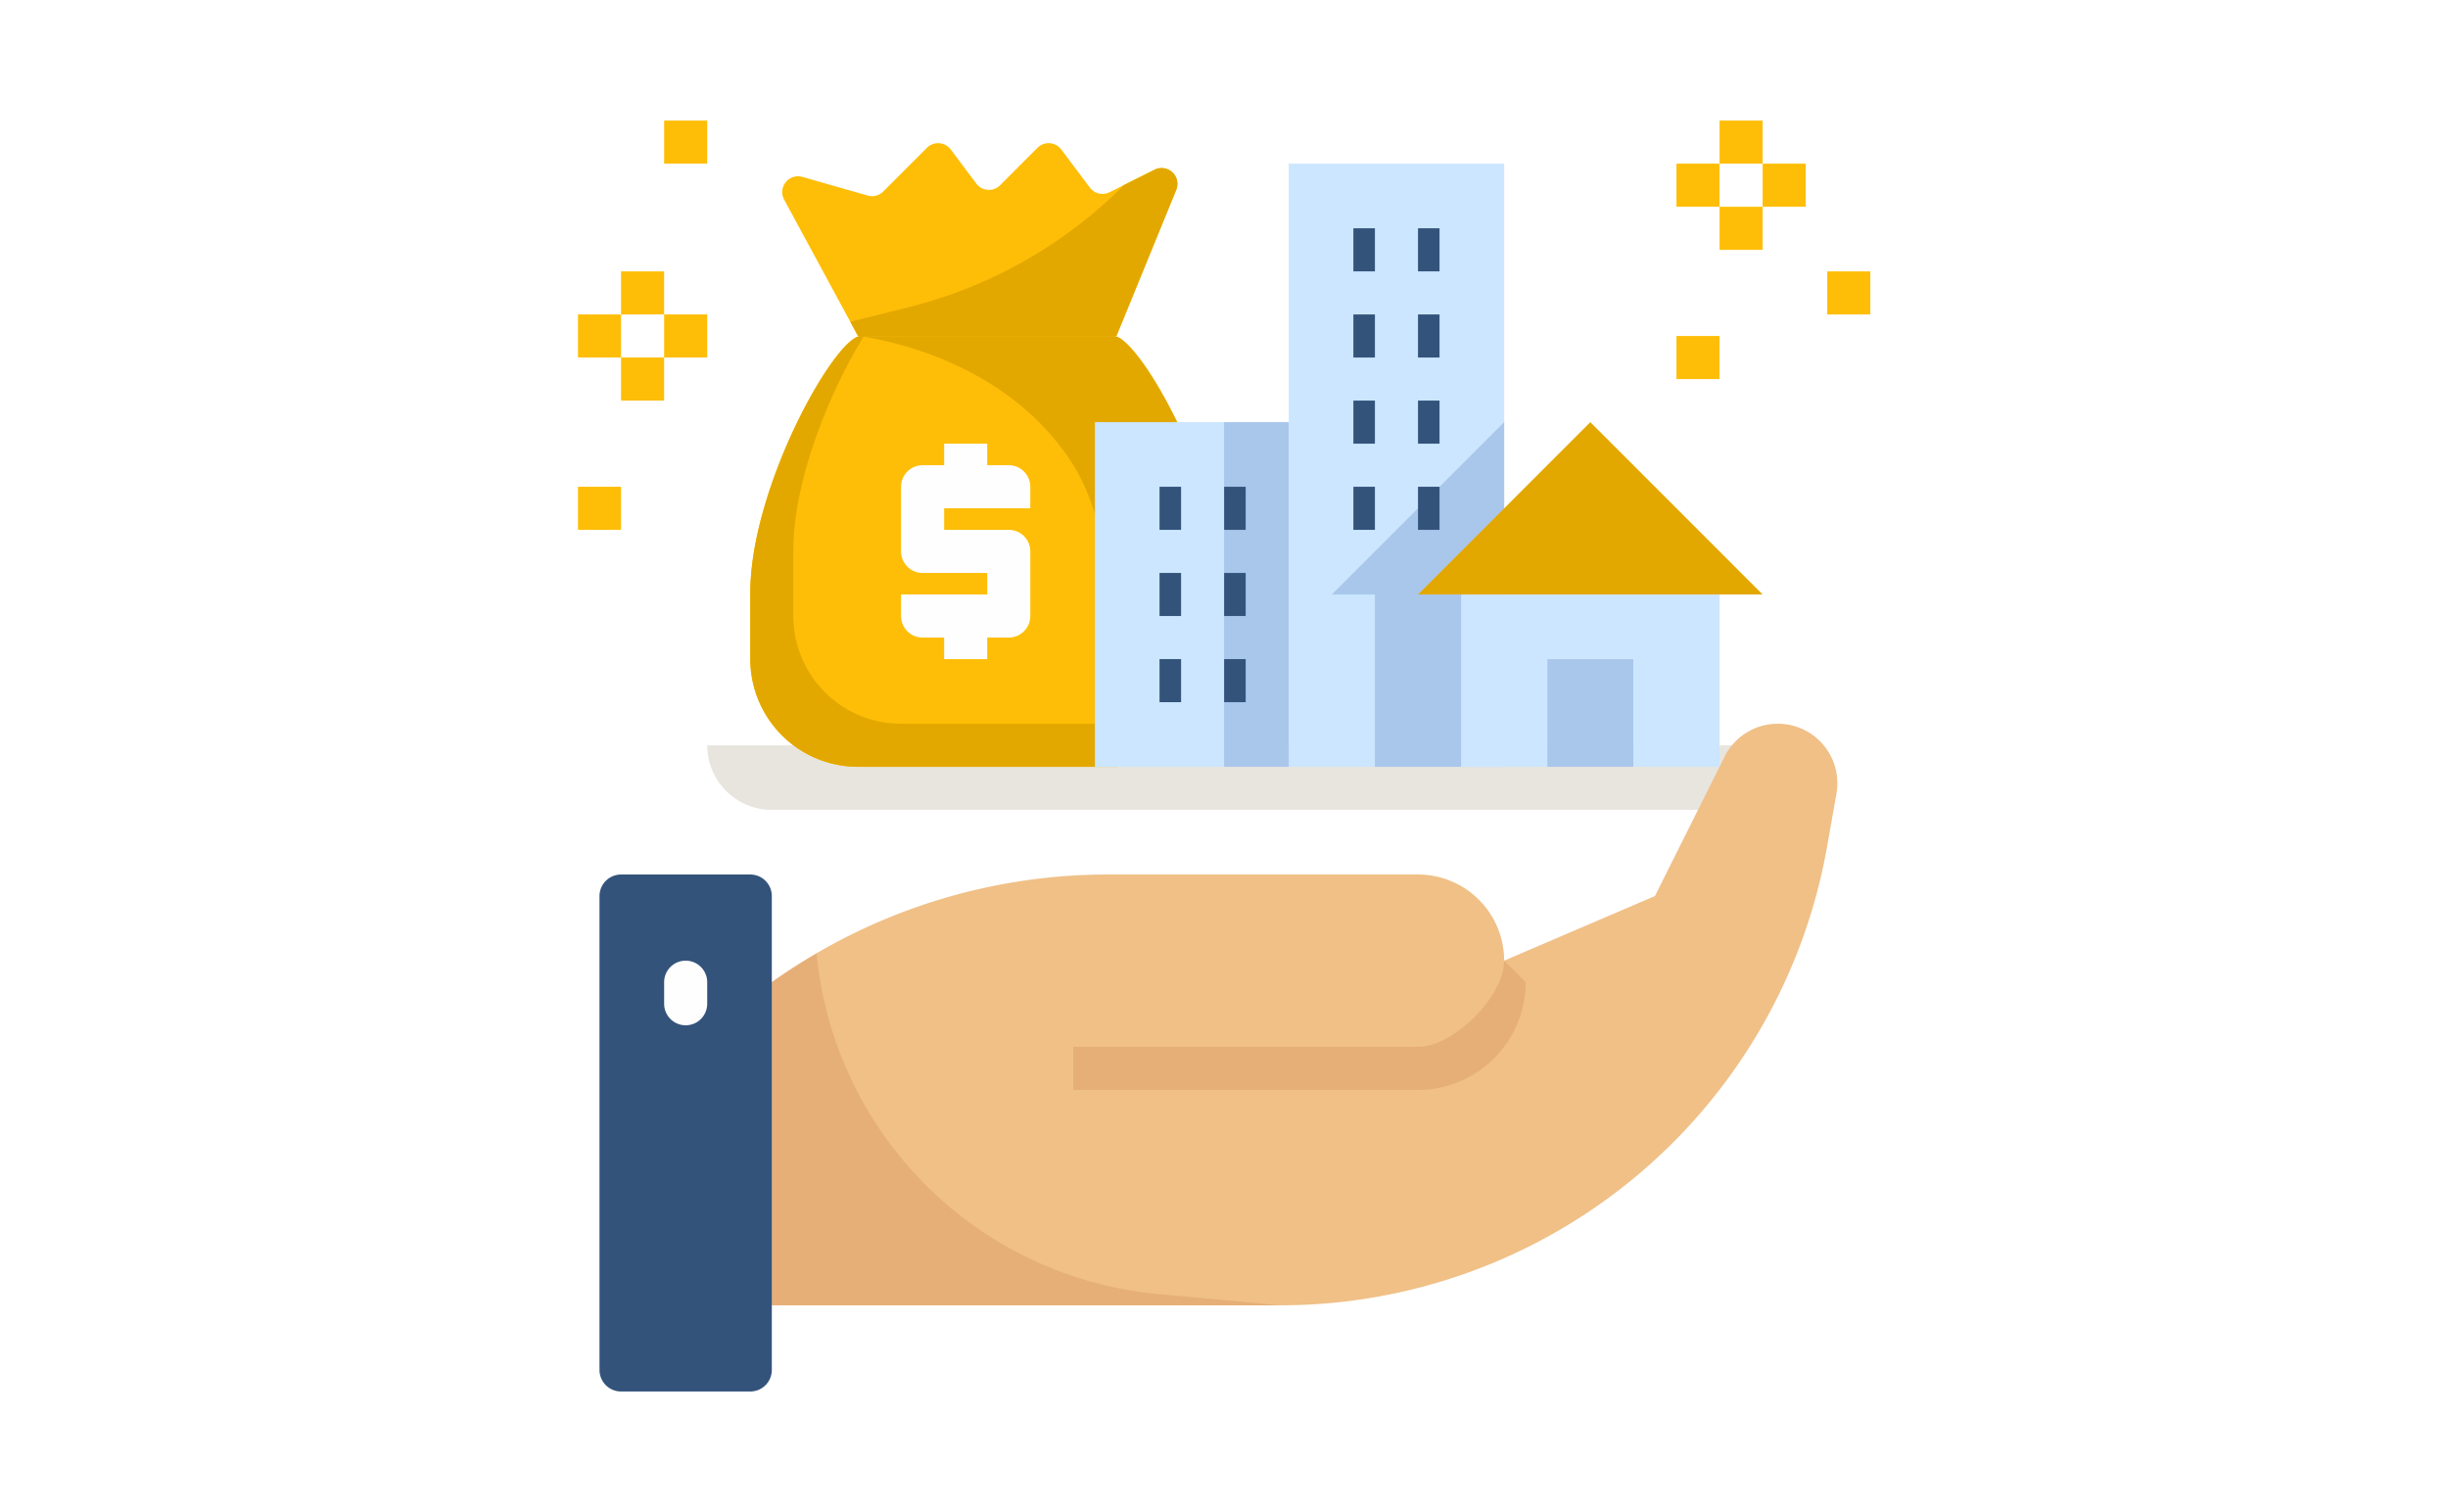 <svg xmlns="http://www.w3.org/2000/svg" width="400" height="247" viewBox="0 0 400 247"><defs><style>.a{fill:#fff;}.b{fill:#e8e5df;}.c{fill:#febe07;}.d{fill:#e3a800;}.e{fill:#cbe6fe;}.f{fill:#a9c6eb;}.g{fill:#f0c087;}.h{fill:#e6af78;}.i{fill:#fefefe;}.j{fill:#33537b;}</style></defs><g transform="translate(-871 -450)"><rect class="a" width="400" height="247" transform="translate(871 450)"/><g transform="translate(963.44 467.701)"><path class="b" d="M176.935,41.558H18.558A10.558,10.558,0,0,1,8,31H187.494A10.558,10.558,0,0,1,176.935,41.558Z" transform="translate(15.117 73.065)"/><path class="c" d="M27.6,82.39H69.831a17.6,17.6,0,0,0,17.6-17.6V54c0-17.362-13.92-42-18.065-42h-41.3C23.92,12,10,36.636,10,54V64.792A17.6,17.6,0,0,0,27.6,82.39Z" transform="translate(20.156 25.195)"/><path class="c" d="M72.332,7.383l-7.356,3.678a2.579,2.579,0,0,1-3.22-.76L57.092,4.082A2.582,2.582,0,0,0,53.2,3.8L47.086,9.921A2.577,2.577,0,0,1,43.2,9.643L39.027,4.082A2.582,2.582,0,0,0,35.138,3.8l-7.145,7.145a2.585,2.585,0,0,1-2.534.658L14.778,8.555a2.583,2.583,0,0,0-2.974,3.72L23.868,34.55H66.1l9.767-23.866a2.581,2.581,0,0,0-3.537-3.3Z" transform="translate(23.885 2.645)"/><path class="d" d="M57.011,82.39a17.6,17.6,0,0,0,17.6-17.6V54c0-17.362-13.92-42-18.065-42h-41.3c-2.351,0,22.384,1.517,34.727,21.117C59.393,48.078,57.011,82.39,57.011,82.39Z" transform="translate(32.976 25.195)"/><path class="d" d="M64.365,4.482,59.389,6.97A75.537,75.537,0,0,1,24.215,26.929l-9.573,2.393,1.26,2.326H58.136L67.9,7.783a2.581,2.581,0,0,0-3.537-3.3Z" transform="translate(31.851 5.546)"/><path class="d" d="M76.87,75.351H34.636a17.6,17.6,0,0,1-17.6-17.6V46.959C17.039,35.373,23.233,20.58,28.59,12h-.524C23.92,12,10,36.636,10,54V64.792a17.6,17.6,0,0,0,17.6,17.6H69.831a17.53,17.53,0,0,0,15.4-9.239A17.422,17.422,0,0,1,76.87,75.351Z" transform="translate(20.156 25.195)"/><path class="e" d="M35,4H70.195v98.545H35Z" transform="translate(83.143 5.039)"/><path class="f" d="M65.156,16,51.078,30.078,37,44.156h7.039V72.312H65.156Z" transform="translate(88.182 35.273)"/><path class="e" d="M37.614,16H26V72.312H57.675V16Z" transform="translate(60.468 35.273)"/><path class="f" d="M47,27H61.078V44.6H47Z" transform="translate(113.377 62.987)"/><path class="g" d="M175.384,30a9.724,9.724,0,0,0-8.7,5.374l-.831,1.665L155.3,58.156,130.662,68.714a14.079,14.079,0,0,0-14.078-14.078H65.911A94.461,94.461,0,0,0,11,72.234v52.792H94.081a90.74,90.74,0,0,0,89.353-74.965l1.527-8.651A9.724,9.724,0,0,0,175.384,30Z" transform="translate(22.675 70.545)"/><path class="e" d="M85.234,24H43V52.156H57.078v-17.6H71.156v17.6H85.234Z" transform="translate(103.299 55.429)"/><path class="d" d="M97.312,44.156,69.156,16,55.078,30.078,41,44.156Z" transform="translate(98.26 35.273)"/><path class="f" d="M32,16H42.558V72.312H32Z" transform="translate(75.584 35.273)"/><path class="h" d="M18.317,40.669c-2.5,1.457-4.952,3-7.317,4.684V98.146H94.081L74.108,96.3A61.774,61.774,0,0,1,18.317,40.669Z" transform="translate(22.675 97.426)"/><path class="i" d="M38.117,27.558V24.039A3.519,3.519,0,0,0,34.6,20.519H31.078V17H24.039v3.519H20.519A3.519,3.519,0,0,0,17,24.039V34.6a3.519,3.519,0,0,0,3.519,3.519H31.078v3.519H17v3.519a3.519,3.519,0,0,0,3.519,3.519h3.519v3.519h7.039V48.675H34.6a3.519,3.519,0,0,0,3.519-3.519V34.6A3.519,3.519,0,0,0,34.6,31.078H24.039V27.558Z" transform="translate(37.792 37.792)"/><path class="h" d="M81.312,62.117H25V55.078H81.312c5.821,0,14.078-8.257,14.078-14.078l3.519,3.519A17.617,17.617,0,0,1,81.312,62.117Z" transform="translate(57.948 98.26)"/><g transform="translate(97.026 19.597)"><path class="j" d="M38,7h3.519v7.039H38Z" transform="translate(-6.325 -7)"/><path class="j" d="M41,7h3.519v7.039H41Z" transform="translate(1.234 -7)"/><path class="j" d="M38,11h3.519v7.039H38Z" transform="translate(-6.325 3.078)"/><path class="j" d="M41,11h3.519v7.039H41Z" transform="translate(1.234 3.078)"/><path class="j" d="M38,15h3.519v7.039H38Z" transform="translate(-6.325 13.156)"/><path class="j" d="M41,15h3.519v7.039H41Z" transform="translate(1.234 13.156)"/><path class="j" d="M29,19h3.519v7.039H29Z" transform="translate(-29 23.234)"/><path class="j" d="M32,19h3.519v7.039H32Z" transform="translate(-21.442 23.234)"/><path class="j" d="M29,23h3.519v7.039H29Z" transform="translate(-29 33.312)"/><path class="j" d="M32,23h3.519v7.039H32Z" transform="translate(-21.442 33.312)"/><path class="j" d="M29,27h3.519v7.039H29Z" transform="translate(-29 43.39)"/><path class="j" d="M32,27h3.519v7.039H32Z" transform="translate(-21.442 43.39)"/><path class="j" d="M38,19h3.519v7.039H38Z" transform="translate(-6.325 23.234)"/><path class="j" d="M41,19h3.519v7.039H41Z" transform="translate(1.234 23.234)"/></g><path class="c" d="M53,4h7.039v7.039H53Z" transform="translate(128.493 5.039)"/><path class="c" d="M55,2h7.039V9.039H55Z" transform="translate(133.533)"/><path class="c" d="M57,4h7.039v7.039H57Z" transform="translate(138.571 5.039)"/><path class="c" d="M55,6h7.039v7.039H55Z" transform="translate(133.533 10.078)"/><path class="c" d="M60,9h7.039v7.039H60Z" transform="translate(146.13 17.636)"/><path class="c" d="M53,12h7.039v7.039H53Z" transform="translate(128.493 25.195)"/><path class="c" d="M2,11H9.039v7.039H2Z" transform="translate(0 22.675)"/><path class="c" d="M4,9h7.039v7.039H4Z" transform="translate(5.039 17.636)"/><path class="c" d="M6,11h7.039v7.039H6Z" transform="translate(10.078 22.675)"/><path class="c" d="M4,13h7.039v7.039H4Z" transform="translate(5.039 27.714)"/><path class="c" d="M2,19H9.039v7.039H2Z" transform="translate(0 42.831)"/><path class="c" d="M6,2h7.039V9.039H6Z" transform="translate(10.078)"/><path class="j" d="M27.636,37H6.519A3.521,3.521,0,0,0,3,40.519v77.429a3.521,3.521,0,0,0,3.519,3.519H27.636a3.521,3.521,0,0,0,3.519-3.519V40.519A3.521,3.521,0,0,0,27.636,37Z" transform="translate(2.519 88.182)"/><path class="i" d="M9.519,51.558A3.521,3.521,0,0,1,6,48.039V44.519a3.519,3.519,0,1,1,7.039,0v3.519A3.521,3.521,0,0,1,9.519,51.558Z" transform="translate(10.078 98.26)"/></g></g></svg>